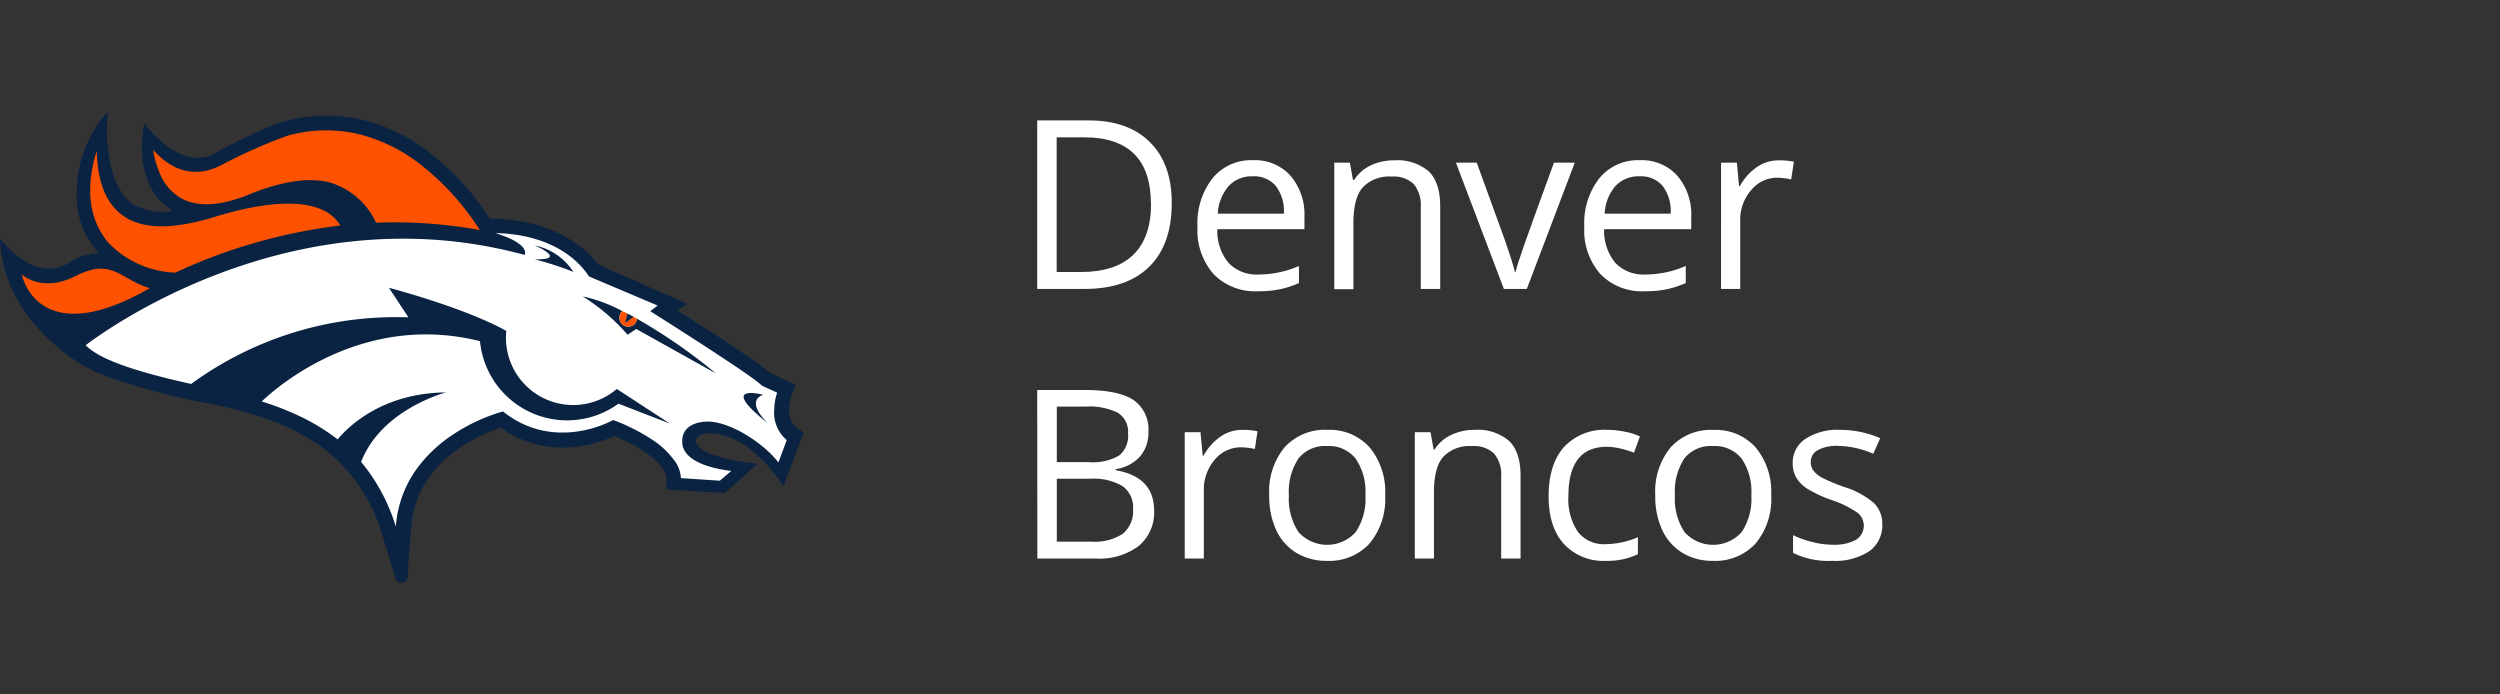 <svg id="Logos" xmlns="http://www.w3.org/2000/svg" viewBox="0 0 360 100"><rect x="0" y="0" width="360" height="100" fill="#333333" stroke="none"/><defs><style>.cls-1{fill:#fff;}.cls-2{fill:#0a2343;}.cls-3{fill:#ff5200;}</style></defs><title>Denver_Broncos copy</title><path class="cls-1" d="M168.73,29.24q0,6-3.26,9.19t-9.39,3.18h-6.72V17.34h7.44q5.65,0,8.8,3.14T168.73,29.24Zm-3,.1c0-3.16-.8-5.55-2.39-7.15s-4-2.41-7.08-2.41h-4.1V39.17h3.44c3.36,0,5.89-.82,7.59-2.48S165.75,32.59,165.75,29.34Z"/><path class="cls-1" d="M181.14,41.94a8.36,8.36,0,0,1-6.37-2.45,9.54,9.54,0,0,1-2.33-6.83,10.49,10.49,0,0,1,2.17-7,7.18,7.18,0,0,1,5.82-2.59,6.88,6.88,0,0,1,5.41,2.24,8.62,8.62,0,0,1,2,5.94V33H175.3a7.17,7.17,0,0,0,1.62,4.87,5.61,5.61,0,0,0,4.32,1.66,14.62,14.62,0,0,0,5.81-1.23v2.46a14.26,14.26,0,0,1-2.76.9A15.79,15.79,0,0,1,181.14,41.94Zm-.75-16.55a4.5,4.5,0,0,0-3.49,1.43,6.61,6.61,0,0,0-1.54,3.95h9.52a6,6,0,0,0-1.17-4A4.07,4.07,0,0,0,180.39,25.39Z"/><path class="cls-1" d="M204.59,41.61V29.84a4.78,4.78,0,0,0-1-3.32,4.13,4.13,0,0,0-3.17-1.09A5.24,5.24,0,0,0,196.22,27c-.88,1-1.33,2.73-1.33,5.1v9.54h-2.75V23.42h2.24l.45,2.49H195a5.71,5.71,0,0,1,2.38-2.09,7.71,7.71,0,0,1,3.4-.73,6.91,6.91,0,0,1,4.95,1.58c1.1,1.06,1.66,2.75,1.66,5.07V41.61Z"/><path class="cls-1" d="M216.56,41.61l-6.91-18.19h3l3.92,10.79q1.32,3.78,1.56,4.91h.13c.12-.58.51-1.8,1.15-3.64s2.1-5.86,4.36-12.06h3l-6.91,18.19Z"/><path class="cls-1" d="M236.84,41.94a8.32,8.32,0,0,1-6.36-2.45,9.5,9.5,0,0,1-2.34-6.83,10.54,10.54,0,0,1,2.17-7,7.18,7.18,0,0,1,5.82-2.59,6.88,6.88,0,0,1,5.41,2.24,8.62,8.62,0,0,1,2,5.94V33H231a7.17,7.17,0,0,0,1.62,4.87,5.61,5.61,0,0,0,4.32,1.66,14.62,14.62,0,0,0,5.81-1.23v2.46a14.26,14.26,0,0,1-2.76.9A15.79,15.79,0,0,1,236.84,41.94Zm-.74-16.55a4.51,4.51,0,0,0-3.5,1.43,6.54,6.54,0,0,0-1.53,3.95h9.51a6.07,6.07,0,0,0-1.16-4A4.09,4.09,0,0,0,236.1,25.39Z"/><path class="cls-1" d="M256.14,23.09a11.13,11.13,0,0,1,2.18.19l-.39,2.56a9.72,9.72,0,0,0-2-.25,4.82,4.82,0,0,0-3.77,1.8,6.5,6.5,0,0,0-1.57,4.46v9.76h-2.76V23.42h2.28l.31,3.37h.13A8,8,0,0,1,253,24.05,5.53,5.53,0,0,1,256.14,23.09Z"/><path class="cls-1" d="M149.36,56.16h6.86q4.83,0,7,1.44a5.13,5.13,0,0,1,2.15,4.57,5.27,5.27,0,0,1-1.2,3.56,5.77,5.77,0,0,1-3.51,1.82v.16c3.68.64,5.53,2.57,5.53,5.81A6.25,6.25,0,0,1,164,78.6a9.36,9.36,0,0,1-6.15,1.83h-8.47Zm2.82,10.39h4.65a7.52,7.52,0,0,0,4.3-.94,3.62,3.62,0,0,0,1.31-3.16,3.22,3.22,0,0,0-1.46-3,9.15,9.15,0,0,0-4.65-.9h-4.15Zm0,2.39V78h5.07a7.27,7.27,0,0,0,4.42-1.13,4.21,4.21,0,0,0,1.49-3.56A3.76,3.76,0,0,0,161.64,70,8.14,8.14,0,0,0,157,68.94Z"/><path class="cls-1" d="M178.91,61.9a10.91,10.91,0,0,1,2.17.2l-.38,2.56a9.15,9.15,0,0,0-2-.25,4.88,4.88,0,0,0-3.78,1.79,6.59,6.59,0,0,0-1.57,4.47v9.76h-2.75V62.24h2.27l.32,3.37h.13a7.9,7.9,0,0,1,2.44-2.74A5.44,5.44,0,0,1,178.91,61.9Z"/><path class="cls-1" d="M199.46,71.32a10,10,0,0,1-2.24,6.94,7.87,7.87,0,0,1-6.19,2.5,8.27,8.27,0,0,1-4.34-1.14,7.62,7.62,0,0,1-2.92-3.29,11.55,11.55,0,0,1-1-5A10,10,0,0,1,185,64.39a7.84,7.84,0,0,1,6.17-2.49,7.71,7.71,0,0,1,6.07,2.54A10,10,0,0,1,199.46,71.32Zm-13.86,0A8.64,8.64,0,0,0,187,76.63a5.53,5.53,0,0,0,8.21,0,8.56,8.56,0,0,0,1.41-5.32,8.4,8.4,0,0,0-1.41-5.27,4.92,4.92,0,0,0-4.14-1.81A4.85,4.85,0,0,0,187,66,8.56,8.56,0,0,0,185.6,71.32Z"/><path class="cls-1" d="M216.17,80.43V68.66a4.73,4.73,0,0,0-1-3.32,4.12,4.12,0,0,0-3.17-1.1,5.22,5.22,0,0,0-4.18,1.55q-1.34,1.54-1.33,5.1v9.54h-2.76V62.24H206l.44,2.49h.14a5.62,5.62,0,0,1,2.37-2.09,7.74,7.74,0,0,1,3.4-.74,6.91,6.91,0,0,1,4.95,1.59q1.67,1.59,1.66,5.07V80.43Z"/><path class="cls-1" d="M231.32,80.76a7.76,7.76,0,0,1-6.12-2.43Q223,75.9,223,71.45c0-3,.73-5.4,2.2-7.06a7.93,7.93,0,0,1,6.27-2.49,12.3,12.3,0,0,1,2.62.29,8.46,8.46,0,0,1,2.06.66l-.85,2.34a14.57,14.57,0,0,0-2-.61,8.88,8.88,0,0,0-1.91-.24q-5.53,0-5.54,7.08a8.41,8.41,0,0,0,1.35,5.14,4.7,4.7,0,0,0,4,1.8,12.26,12.26,0,0,0,4.66-1v2.44A9.92,9.92,0,0,1,231.32,80.76Z"/><path class="cls-1" d="M255.05,71.32a10,10,0,0,1-2.24,6.94,7.89,7.89,0,0,1-6.19,2.5,8.25,8.25,0,0,1-4.34-1.14,7.62,7.62,0,0,1-2.92-3.29,11.41,11.41,0,0,1-1-5,10,10,0,0,1,2.23-6.93,7.84,7.84,0,0,1,6.17-2.49,7.71,7.71,0,0,1,6.07,2.54A10,10,0,0,1,255.05,71.32Zm-13.86,0a8.64,8.64,0,0,0,1.39,5.31,5.53,5.53,0,0,0,8.21,0,8.57,8.57,0,0,0,1.4-5.32,8.41,8.41,0,0,0-1.4-5.27,4.93,4.93,0,0,0-4.14-1.81A4.87,4.87,0,0,0,242.56,66,8.63,8.63,0,0,0,241.19,71.32Z"/><path class="cls-1" d="M271.05,75.47a4.57,4.57,0,0,1-1.89,3.92,9,9,0,0,1-5.32,1.37,11.59,11.59,0,0,1-5.64-1.14V77.06a14,14,0,0,0,2.81,1,12,12,0,0,0,2.9.38,6.55,6.55,0,0,0,3.32-.69,2.38,2.38,0,0,0,.24-3.92,14.34,14.34,0,0,0-3.59-1.78,18.41,18.41,0,0,1-3.61-1.66,4.88,4.88,0,0,1-1.6-1.6,4.14,4.14,0,0,1-.52-2.14A4.08,4.08,0,0,1,260,63.19a8.42,8.42,0,0,1,5-1.29,14.5,14.5,0,0,1,5.75,1.2l-1,2.24a13.25,13.25,0,0,0-5-1.13,5.68,5.68,0,0,0-3,.62,1.88,1.88,0,0,0-1,1.69,2,2,0,0,0,.38,1.24,3.63,3.63,0,0,0,1.2,1,27.19,27.19,0,0,0,3.19,1.35,11.9,11.9,0,0,1,4.37,2.37A4.19,4.19,0,0,1,271.05,75.47Z"/><path class="cls-2" d="M58.61,83.21a.93.93,0,0,1-.16.47.86.86,0,0,1-.46.22.93.93,0,0,1-.76-.16.73.73,0,0,1-.3-.51h0l-2-6.6A24.41,24.41,0,0,0,48.72,66.4c-4-3.88-9.94-6.56-18.11-8.19a95.06,95.06,0,0,1-15.2-4,22.92,22.92,0,0,1-7.06-4.18C3.56,46,.22,40.81,0,34.29c0,0,4.77,6.74,10,3.52a7.24,7.24,0,0,1,4.26-1.3,12.35,12.35,0,0,1-3.12-6.63,18.74,18.74,0,0,1,.49-6.67,17.65,17.65,0,0,1,3.89-7.13S14.4,25.9,19.1,29.39a9,9,0,0,0,5.86,1s-3.9-1.81-4.44-7.6a18,18,0,0,1,.24-5.07S25.9,25,31.06,22c1.15-.67,7.24-3.82,9.87-4.52a22.92,22.92,0,0,1,11.33-.21,25.4,25.4,0,0,1,8.84,4.14,38.1,38.1,0,0,1,9.44,10.09S80.65,31,86.18,38.11h0L99,43.77l-1.46.93-.06,0,.07,0c4.14,2.63,11.38,7.3,13.36,9h0l3.66,1.74-.67,1.78h0c0,.12-1,3,.84,4.37l1,.71h0v0L112.82,70l-.73-1c-4-5.54-7.82-6.56-9.73-6.6-2.16-.05-2.32,1.1-2,1.6.87,1.6,5.72,2.44,7.51,2.62l1.22.16L104.38,71l-8.46-.53h0v0L96,68.79h0c0-.32-.62-3.15-7.53-6h0a18.29,18.29,0,0,1-6.55,1.64,15.29,15.29,0,0,1-9.84-2.86h0a24.78,24.78,0,0,0-5.87,2.92c-4.35,3-6.72,6.9-7,11.62,0,0-.38,3.88-.5,7.11"/><path class="cls-3" d="M31,31.21c-6.07,1.86-10.36,1.84-13.15-.06-2.37-1.63-3.79-4.51-3.92-9.42C12.14,27.42,13,31.94,15.66,35a14.06,14.06,0,0,0,9.58,4.26A78.68,78.68,0,0,1,49,32.47C46.83,28.77,40.46,28.32,31,31.21Z"/><path class="cls-3" d="M60.31,23.5a23.82,23.82,0,0,0-8.25-4.08,20.57,20.57,0,0,0-10.59.1,73.23,73.23,0,0,0-9.56,4.24c-5.18,2.68-8.54-.79-9.8-2.1l-.06-.06A14,14,0,0,0,23,24.93a7.25,7.25,0,0,0,3.08,3.61c2.38,1.33,5.69,1.14,9.84-.56,4.63-1.89,8.5-2.47,11.53-1.72a10.79,10.79,0,0,1,6.71,5.81,67.79,67.79,0,0,1,14.93,1.06A37.56,37.56,0,0,0,60.31,23.5Z"/><path class="cls-1" d="M111.49,59a8,8,0,0,1,.42-2.46l-2.19-1h0c-1.35-1.46-15.94-10.63-16.08-10.73l-.06,0,.06,0L94.7,44l-9.88-4.19h0c-4-6-11.93-6.24-13.45-6.23,3,.93,3.94,1.85,4.17,2.46a.77.77,0,0,1,0,.67v0h0c-34.12-9.3-62,12.1-63.2,13,1.34,1.35,4.35,3.18,15.18,5.58a50,50,0,0,1,31.3-9.59l-2.82-4.26s10.76,2.8,16.91,6.21a9.68,9.68,0,0,0,15.91,8.36L96.47,61l-7.41-2.87a12.6,12.6,0,0,1-19.94-9c-16.67-4.19-29,6.35-31.43,8.68a42.16,42.16,0,0,1,5.49,2.13,30.23,30.23,0,0,1,5.44,3.33c1.24-1.51,6.16-6.68,15.6-6.76,0,0-9.27,2.4-12.22,10a26.81,26.81,0,0,1,5,9.33,16.11,16.11,0,0,1,2.78-8,19.73,19.73,0,0,1,5.27-5.14,25.78,25.78,0,0,1,7.38-3.45h0l0,0c7.51,6,15.78,1.28,15.86,1.23h0a27.66,27.66,0,0,1,5.8,2.95,11.79,11.79,0,0,1,2.88,2.7,4.64,4.64,0,0,1,1.08,2.72l5.61.37,1.64-1.4c-5.09-.66-6.64-2.24-7-3.6-.55-3.27,2.79-3.67,4.31-3.47,3.55.46,7.86,3.64,9.48,5.85l1.2-3.23A5.16,5.16,0,0,1,111.49,59Z"/><path class="cls-3" d="M3.13,39.51s2.19,11.3,18.43,2c-4.49-1.42-5.41-4.47-10.8-1.71C6,42.22,3.13,39.51,3.13,39.51Z"/><path class="cls-2" d="M91.74,45.91a1.27,1.27,0,0,1-2.53-.28,1.31,1.31,0,0,1,.4-.83,21.77,21.77,0,0,0-5.7-2.12,28.71,28.71,0,0,1,6.47,5.53l1.23-.84,11.47,6.4A79.29,79.29,0,0,0,91.74,45.91Z"/><path class="cls-3" d="M89.21,45.63a1.27,1.27,0,0,0,2.53.28l-.54-.29L90,46.54l.35-1.39-.69-.35A1.31,1.31,0,0,0,89.21,45.63Z"/><path class="cls-2" d="M90,46.54l1.25-.92-.9-.47Z"/><path class="cls-2" d="M109.88,56.84c-2.71,1.08.77,4.18.77,4.18C103.09,55.05,109.88,56.84,109.88,56.84Z"/><path class="cls-2" d="M77,37.34c4.9.1,0-2,0-2a8.72,8.72,0,0,1,5.57,3.81A48.84,48.84,0,0,0,77,37.34Z"/></svg>